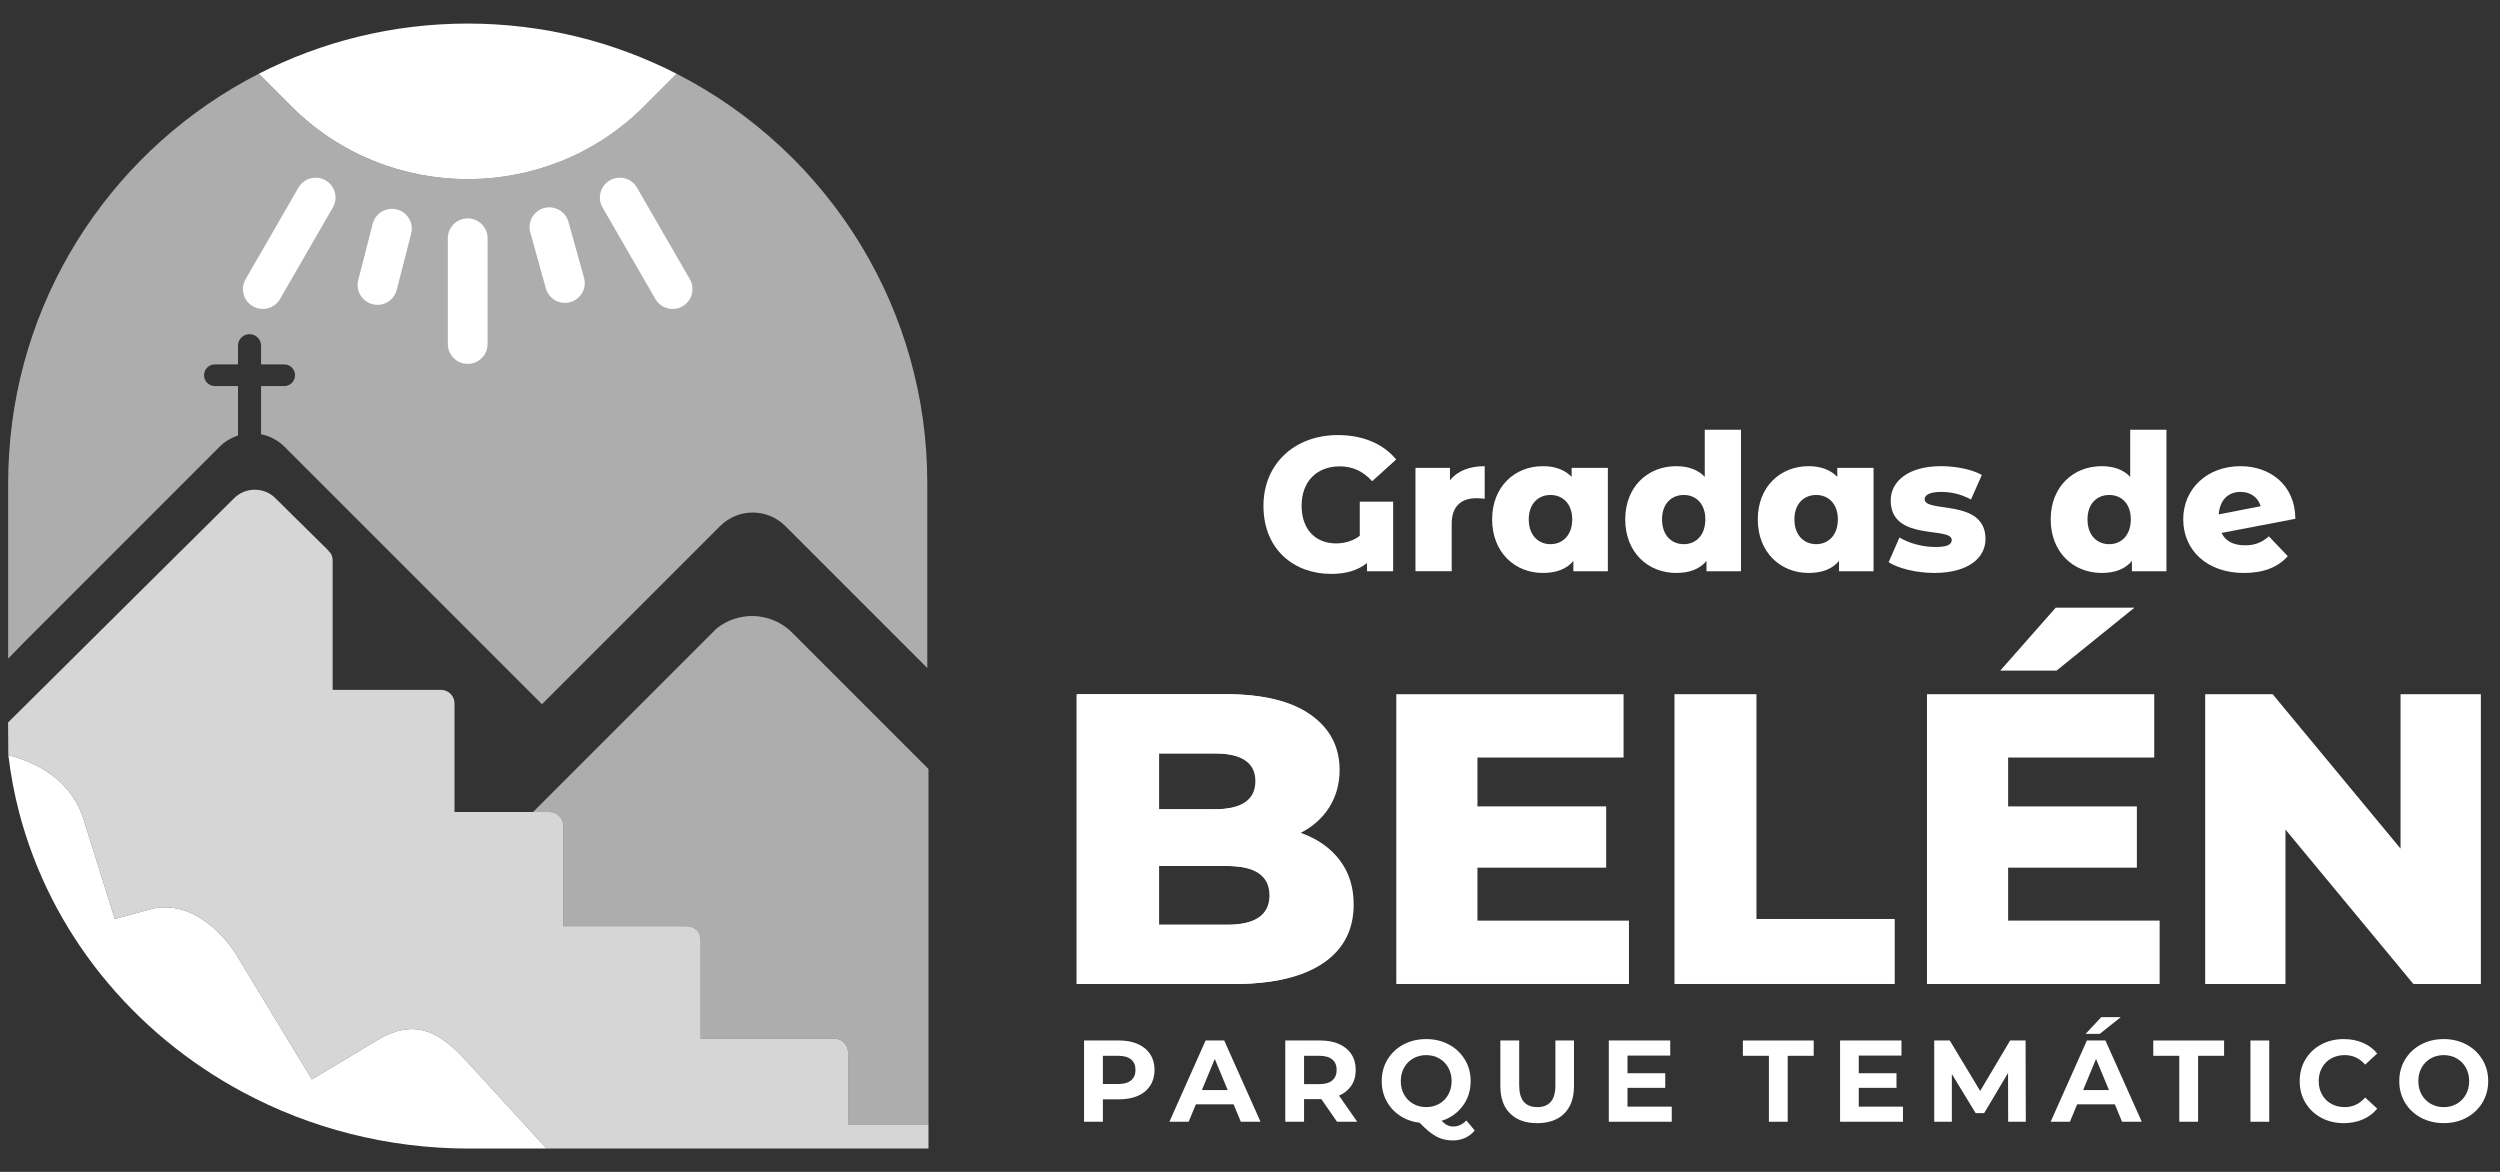 <?xml version="1.0" encoding="UTF-8"?>
<svg width="96px" height="45px" viewBox="0 0 96 45" version="1.1" xmlns="http://www.w3.org/2000/svg" xmlns:xlink="http://www.w3.org/1999/xlink">
    <rect x="0" y="0" width="96" height="45" fill="#333333" stroke="none"/>
    <title>gradas 3</title>
    <g id="Page-1" stroke="none" stroke-width="1" fill="none" fill-rule="evenodd">
        <g id="gradas-3" transform="translate(0.31, 0.905)">
            <path d="M48.436,33.478 C48.436,32.725 47.885,32.349 46.783,32.349 L44.144,32.349 L44.144,34.606 L46.783,34.606 C47.885,34.606 48.436,34.23 48.436,33.478 L48.436,33.478 Z M44.144,28.026 L44.144,30.171 L46.306,30.171 C47.365,30.171 47.896,29.811 47.896,29.09 C47.896,28.381 47.365,28.026 46.306,28.026 L44.144,28.026 Z M51.075,32.118 C51.435,32.59 51.615,33.159 51.615,33.827 C51.615,34.803 51.223,35.554 50.439,36.085 C49.655,36.614 48.521,36.88 47.037,36.88 L41.029,36.88 L41.029,25.752 L46.719,25.752 C48.139,25.752 49.22,26.014 49.962,26.539 C50.704,27.063 51.075,27.771 51.075,28.661 C51.075,29.191 50.945,29.665 50.685,30.084 C50.425,30.502 50.057,30.834 49.581,31.077 C50.216,31.3 50.714,31.647 51.075,32.118 L51.075,32.118 Z" id="Shape" fill="#FFFFFF" fill-rule="nonzero"></path>
            <path d="M51.905,18.358 L53.187,18.358 L53.187,21.031 L52.183,21.031 L52.183,20.716 C51.817,21.009 51.349,21.133 50.807,21.133 C49.394,21.133 48.207,20.21 48.207,18.519 C48.207,16.908 49.401,15.802 51.063,15.802 C52.022,15.802 52.799,16.131 53.304,16.739 L52.381,17.574 C52.03,17.186 51.627,17.003 51.136,17.003 C50.258,17.003 49.672,17.581 49.672,18.512 C49.672,19.5 50.279,19.962 50.99,19.962 C51.327,19.962 51.656,19.866 51.905,19.669 L51.905,18.358 L51.905,18.358 Z" id="Path" fill="#FFFFFF" fill-rule="nonzero"></path>
            <path d="M56.702,16.996 L56.702,18.248 C56.578,18.233 56.489,18.226 56.387,18.226 C55.823,18.226 55.435,18.512 55.435,19.207 L55.435,21.03 L54.044,21.03 L54.044,17.061 L55.369,17.061 L55.369,17.538 C55.655,17.179 56.116,16.996 56.702,16.996 L56.702,16.996 Z" id="Path" fill="#FFFFFF" fill-rule="nonzero"></path>
            <path d="M60.063,19.039 C60.063,18.438 59.697,18.102 59.228,18.102 C58.76,18.102 58.394,18.438 58.394,19.039 C58.394,19.646 58.76,19.991 59.228,19.991 C59.697,19.991 60.063,19.646 60.063,19.039 Z M61.432,17.062 L61.432,21.031 L60.107,21.031 L60.107,20.635 C59.844,20.95 59.456,21.096 58.935,21.096 C57.859,21.096 56.988,20.305 56.988,19.039 C56.988,17.779 57.859,16.996 58.935,16.996 C59.397,16.996 59.77,17.128 60.041,17.406 L60.041,17.062 L61.432,17.062 Z" id="Shape" fill="#FFFFFF" fill-rule="nonzero"></path>
            <path d="M65.175,19.039 C65.175,18.438 64.816,18.102 64.347,18.102 C63.871,18.102 63.512,18.438 63.512,19.039 C63.512,19.646 63.871,19.991 64.347,19.991 C64.816,19.991 65.175,19.646 65.175,19.039 Z M66.544,15.597 L66.544,21.031 L65.219,21.031 L65.219,20.635 C64.955,20.95 64.567,21.096 64.054,21.096 C62.971,21.096 62.099,20.305 62.099,19.039 C62.099,17.779 62.971,16.996 64.054,16.996 C64.516,16.996 64.889,17.128 65.153,17.406 L65.153,15.597 L66.544,15.597 Z" id="Shape" fill="#FFFFFF" fill-rule="nonzero"></path>
            <path d="M70.264,19.039 C70.264,18.438 69.898,18.102 69.43,18.102 C68.961,18.102 68.595,18.438 68.595,19.039 C68.595,19.646 68.961,19.991 69.43,19.991 C69.898,19.991 70.264,19.646 70.264,19.039 Z M71.634,17.062 L71.634,21.031 L70.308,21.031 L70.308,20.635 C70.045,20.95 69.657,21.096 69.136,21.096 C68.06,21.096 67.189,20.305 67.189,19.039 C67.189,17.779 68.06,16.996 69.136,16.996 C69.598,16.996 69.971,17.128 70.242,17.406 L70.242,17.062 L71.634,17.062 Z" id="Shape" fill="#FFFFFF" fill-rule="nonzero"></path>
            <path d="M72.213,20.686 L72.63,19.734 C72.996,19.962 73.531,20.1 74.014,20.1 C74.483,20.1 74.636,19.998 74.636,19.829 C74.636,19.295 72.293,19.903 72.293,18.314 C72.293,17.567 72.981,16.996 74.226,16.996 C74.783,16.996 75.398,17.113 75.793,17.333 L75.376,18.277 C74.981,18.058 74.585,17.984 74.234,17.984 C73.765,17.984 73.597,18.116 73.597,18.263 C73.597,18.812 75.933,18.218 75.933,19.793 C75.933,20.525 75.259,21.096 73.97,21.096 C73.296,21.096 72.601,20.928 72.213,20.686 Z" id="Path" fill="#FFFFFF" fill-rule="nonzero"></path>
            <path d="M81.513,19.039 C81.513,18.438 81.154,18.102 80.685,18.102 C80.209,18.102 79.85,18.438 79.85,19.039 C79.85,19.646 80.209,19.991 80.685,19.991 C81.154,19.991 81.513,19.646 81.513,19.039 Z M82.882,15.597 L82.882,21.031 L81.556,21.031 L81.556,20.635 C81.293,20.95 80.905,21.096 80.392,21.096 C79.308,21.096 78.437,20.305 78.437,19.039 C78.437,17.779 79.308,16.996 80.392,16.996 C80.854,16.996 81.227,17.128 81.49,17.406 L81.49,15.597 L82.882,15.597 Z" id="Shape" fill="#FFFFFF" fill-rule="nonzero"></path>
            <path d="M84.889,18.848 L86.5,18.534 C86.405,18.204 86.119,17.984 85.731,17.984 C85.255,17.984 84.933,18.285 84.889,18.848 L84.889,18.848 Z M86.815,19.69 L87.54,20.452 C87.166,20.877 86.61,21.097 85.855,21.097 C84.442,21.097 83.526,20.225 83.526,19.039 C83.526,17.845 84.464,16.996 85.724,16.996 C86.866,16.996 87.825,17.721 87.832,19.017 L84.998,19.559 C85.152,19.881 85.46,20.035 85.899,20.035 C86.287,20.035 86.543,19.925 86.815,19.69 L86.815,19.69 Z" id="Shape" fill="#FFFFFF" fill-rule="nonzero"></path>
            <path d="M48.492,33.478 C48.492,32.725 47.94,32.349 46.838,32.349 L44.2,32.349 L44.2,34.606 L46.838,34.606 C47.94,34.606 48.492,34.23 48.492,33.478 L48.492,33.478 Z M44.2,28.026 L44.2,30.171 L46.362,30.171 C47.421,30.171 47.951,29.811 47.951,29.09 C47.951,28.381 47.421,28.026 46.362,28.026 L44.2,28.026 Z M51.131,32.118 C51.491,32.59 51.671,33.159 51.671,33.827 C51.671,34.803 51.279,35.554 50.495,36.085 C49.71,36.614 48.576,36.88 47.093,36.88 L41.084,36.88 L41.084,25.752 L46.775,25.752 C48.195,25.752 49.276,26.014 50.018,26.539 C50.76,27.063 51.131,27.771 51.131,28.661 C51.131,29.191 51.001,29.665 50.741,30.084 C50.481,30.502 50.113,30.834 49.636,31.077 C50.272,31.3 50.77,31.647 51.131,32.118 Z" id="Shape" fill="#FFFFFF" fill-rule="nonzero"></path>
            <polygon id="Path" fill="#FFFFFF" fill-rule="nonzero" points="62.242 34.447 62.242 36.88 53.308 36.88 53.308 25.753 62.035 25.753 62.035 28.184 56.424 28.184 56.424 30.06 61.367 30.06 61.367 32.413 56.424 32.413 56.424 34.447"></polygon>
            <polygon id="Path" fill="#FFFFFF" fill-rule="nonzero" points="63.99 25.752 67.138 25.752 67.138 34.384 72.447 34.384 72.447 36.88 63.99 36.88"></polygon>
            <path d="M78.63,22.43 L81.651,22.43 L78.662,24.846 L76.5,24.846 L78.63,22.43 L78.63,22.43 Z M82.62,34.447 L82.62,36.88 L73.686,36.88 L73.686,25.753 L82.413,25.753 L82.413,28.184 L76.802,28.184 L76.802,30.06 L81.746,30.06 L81.746,32.413 L76.802,32.413 L76.802,34.447 L82.62,34.447 L82.62,34.447 Z" id="Shape" fill="#FFFFFF" fill-rule="nonzero"></path>
            <polygon id="Path" fill="#FFFFFF" fill-rule="nonzero" points="94.955 25.752 94.955 36.88 92.364 36.88 87.452 30.95 87.452 36.88 84.369 36.88 84.369 25.752 86.96 25.752 91.871 31.681 91.871 25.752"></polygon>
            <path d="M43.124,40.581 C43.236,40.487 43.293,40.354 43.293,40.182 C43.293,40.006 43.236,39.872 43.124,39.778 C43.011,39.685 42.846,39.638 42.629,39.638 L42.041,39.638 L42.041,40.721 L42.629,40.721 C42.846,40.721 43.011,40.675 43.124,40.581 Z M43.389,39.188 C43.593,39.28 43.749,39.41 43.859,39.58 C43.969,39.749 44.024,39.95 44.024,40.182 C44.024,40.41 43.969,40.61 43.859,40.781 C43.749,40.952 43.593,41.083 43.389,41.173 C43.185,41.264 42.945,41.309 42.669,41.309 L42.041,41.309 L42.041,42.17 L41.318,42.17 L41.318,39.05 L42.669,39.05 C42.945,39.05 43.185,39.096 43.389,39.188 Z" id="Shape" fill="#FFFFFF" fill-rule="nonzero"></path>
            <path d="M46.833,40.953 L46.337,39.758 L45.843,40.953 L46.833,40.953 Z M47.06,41.501 L45.611,41.501 L45.335,42.17 L44.595,42.17 L45.986,39.049 L46.699,39.049 L48.094,42.17 L47.337,42.17 L47.06,41.501 Z" id="Shape" fill="#FFFFFF" fill-rule="nonzero"></path>
            <path d="M50.849,39.778 C50.737,39.685 50.572,39.638 50.355,39.638 L49.766,39.638 L49.766,40.726 L50.355,40.726 C50.572,40.726 50.737,40.678 50.849,40.583 C50.962,40.487 51.018,40.354 51.018,40.182 C51.018,40.006 50.962,39.872 50.849,39.778 L50.849,39.778 Z M51.032,42.17 L50.43,41.301 L50.394,41.301 L49.766,41.301 L49.766,42.17 L49.044,42.17 L49.044,39.05 L50.394,39.05 C50.671,39.05 50.911,39.096 51.114,39.188 C51.318,39.28 51.475,39.41 51.585,39.58 C51.695,39.749 51.75,39.95 51.75,40.182 C51.75,40.414 51.694,40.614 51.583,40.781 C51.471,40.949 51.313,41.078 51.108,41.167 L51.807,42.17 L51.032,42.17 L51.032,42.17 Z" id="Shape" fill="#FFFFFF" fill-rule="nonzero"></path>
            <path d="M53.606,41.127 C53.691,41.279 53.808,41.397 53.957,41.481 C54.105,41.566 54.271,41.608 54.456,41.608 C54.64,41.608 54.806,41.566 54.955,41.481 C55.104,41.397 55.22,41.279 55.305,41.127 C55.39,40.975 55.432,40.803 55.432,40.61 C55.432,40.416 55.39,40.244 55.305,40.093 C55.22,39.941 55.104,39.823 54.955,39.739 C54.806,39.653 54.64,39.611 54.456,39.611 C54.271,39.611 54.105,39.653 53.957,39.739 C53.808,39.823 53.691,39.941 53.606,40.093 C53.522,40.244 53.48,40.416 53.48,40.61 C53.48,40.803 53.522,40.975 53.606,41.127 Z M56.319,42.505 C56.218,42.63 56.095,42.724 55.952,42.79 C55.807,42.855 55.649,42.888 55.477,42.888 C55.245,42.888 55.035,42.838 54.848,42.738 C54.661,42.639 54.447,42.462 54.206,42.21 C53.924,42.175 53.672,42.084 53.45,41.938 C53.229,41.793 53.057,41.605 52.933,41.374 C52.81,41.145 52.748,40.889 52.748,40.61 C52.748,40.303 52.822,40.028 52.969,39.783 C53.116,39.538 53.32,39.345 53.58,39.205 C53.84,39.066 54.132,38.996 54.456,38.996 C54.779,38.996 55.071,39.066 55.33,39.205 C55.588,39.345 55.791,39.538 55.94,39.783 C56.089,40.028 56.163,40.303 56.163,40.61 C56.163,40.972 56.061,41.29 55.858,41.564 C55.654,41.837 55.385,42.028 55.049,42.134 C55.123,42.211 55.195,42.267 55.265,42.301 C55.335,42.335 55.41,42.353 55.49,42.353 C55.683,42.353 55.852,42.276 55.998,42.121 L56.319,42.505 L56.319,42.505 Z" id="Shape" fill="#FFFFFF" fill-rule="nonzero"></path>
            <path d="M57.677,41.853 C57.428,41.607 57.304,41.255 57.304,40.797 L57.304,39.05 L58.027,39.05 L58.027,40.77 C58.027,41.329 58.258,41.608 58.722,41.608 C58.947,41.608 59.12,41.541 59.239,41.406 C59.358,41.27 59.417,41.059 59.417,40.77 L59.417,39.05 L60.131,39.05 L60.131,40.797 C60.131,41.255 60.006,41.607 59.759,41.853 C59.511,42.1 59.163,42.224 58.717,42.224 C58.272,42.224 57.925,42.1 57.677,41.853 L57.677,41.853 Z" id="Path" fill="#FFFFFF" fill-rule="nonzero"></path>
            <polygon id="Path" fill="#FFFFFF" fill-rule="nonzero" points="63.885 41.59 63.885 42.17 61.468 42.17 61.468 39.049 63.827 39.049 63.827 39.629 62.186 39.629 62.186 40.307 63.635 40.307 63.635 40.868 62.186 40.868 62.186 41.59"></polygon>
            <polygon id="Path" fill="#FFFFFF" fill-rule="nonzero" points="67.616 39.638 66.617 39.638 66.617 39.05 69.336 39.05 69.336 39.638 68.338 39.638 68.338 42.17 67.616 42.17"></polygon>
            <polygon id="Path" fill="#FFFFFF" fill-rule="nonzero" points="72.764 41.59 72.764 42.17 70.349 42.17 70.349 39.049 72.707 39.049 72.707 39.629 71.066 39.629 71.066 40.307 72.515 40.307 72.515 40.868 71.066 40.868 71.066 41.59"></polygon>
            <polygon id="Path" fill="#FFFFFF" fill-rule="nonzero" points="76.803 42.17 76.799 40.298 75.881 41.84 75.555 41.84 74.641 40.338 74.641 42.17 73.964 42.17 73.964 39.05 74.561 39.05 75.729 40.988 76.879 39.05 77.472 39.05 77.481 42.17"></polygon>
            <path d="M80.379,38.153 L81.128,38.153 L80.321,38.795 L79.777,38.795 L80.379,38.153 Z M80.674,40.953 L80.178,39.758 L79.683,40.953 L80.674,40.953 Z M80.9,41.502 L79.452,41.502 L79.175,42.17 L78.435,42.17 L79.827,39.05 L80.539,39.05 L81.934,42.17 L81.177,42.17 L80.9,41.502 Z" id="Shape" fill="#FFFFFF" fill-rule="nonzero"></path>
            <polygon id="Path" fill="#FFFFFF" fill-rule="nonzero" points="83.375 39.638 82.376 39.638 82.376 39.05 85.095 39.05 85.095 39.638 84.097 39.638 84.097 42.17 83.375 42.17"></polygon>
            <polygon id="Path" fill="#FFFFFF" fill-rule="nonzero" points="86.107 39.05 86.829 39.05 86.829 42.17 86.107 42.17"></polygon>
            <path d="M88.824,42.016 C88.567,41.878 88.365,41.686 88.218,41.441 C88.071,41.196 87.998,40.918 87.998,40.61 C87.998,40.301 88.071,40.023 88.218,39.778 C88.365,39.533 88.567,39.341 88.824,39.203 C89.081,39.065 89.371,38.996 89.691,38.996 C89.962,38.996 90.207,39.044 90.425,39.139 C90.644,39.233 90.827,39.37 90.975,39.549 L90.512,39.977 C90.3,39.733 90.04,39.611 89.727,39.611 C89.534,39.611 89.362,39.653 89.21,39.738 C89.058,39.822 88.94,39.941 88.856,40.093 C88.771,40.244 88.728,40.416 88.728,40.61 C88.728,40.803 88.771,40.975 88.856,41.127 C88.94,41.278 89.058,41.396 89.21,41.481 C89.362,41.566 89.534,41.608 89.727,41.608 C90.04,41.608 90.3,41.485 90.512,41.239 L90.975,41.667 C90.827,41.848 90.643,41.986 90.423,42.081 C90.203,42.176 89.958,42.224 89.687,42.224 C89.369,42.224 89.081,42.154 88.824,42.016 L88.824,42.016 Z" id="Path" fill="#FFFFFF" fill-rule="nonzero"></path>
            <path d="M94.029,41.481 C94.177,41.397 94.294,41.278 94.379,41.127 C94.463,40.975 94.506,40.803 94.506,40.609 C94.506,40.416 94.463,40.244 94.379,40.093 C94.294,39.941 94.177,39.823 94.029,39.738 C93.88,39.653 93.714,39.611 93.53,39.611 C93.345,39.611 93.179,39.653 93.031,39.738 C92.882,39.823 92.765,39.941 92.68,40.093 C92.596,40.244 92.554,40.416 92.554,40.609 C92.554,40.803 92.596,40.975 92.68,41.127 C92.765,41.278 92.882,41.397 93.031,41.481 C93.179,41.566 93.345,41.609 93.53,41.609 C93.714,41.609 93.88,41.566 94.029,41.481 Z M92.653,42.014 C92.394,41.874 92.191,41.682 92.043,41.437 C91.896,41.191 91.822,40.916 91.822,40.609 C91.822,40.303 91.896,40.028 92.043,39.783 C92.191,39.538 92.394,39.345 92.653,39.206 C92.914,39.066 93.206,38.996 93.53,38.996 C93.854,38.996 94.145,39.066 94.404,39.206 C94.662,39.345 94.865,39.538 95.014,39.783 C95.163,40.028 95.237,40.303 95.237,40.609 C95.237,40.916 95.163,41.191 95.014,41.437 C94.865,41.682 94.662,41.874 94.404,42.014 C94.145,42.153 93.854,42.223 93.53,42.223 C93.206,42.223 92.914,42.153 92.653,42.014 Z" id="Shape" fill="#FFFFFF" fill-rule="nonzero"></path>
            <path d="M32.776,8.553 C31.078,5.734 28.613,3.431 25.672,1.927 L24.415,3.185 C22.555,5.044 20.102,5.974 17.65,5.974 C15.197,5.974 12.745,5.044 10.885,3.184 L9.628,1.927 C4.228,4.689 0.438,10.148 0.039,16.528 C0.015,16.898 0.003,17.271 0.003,17.648 L0.003,21.402 L0.003,21.521 L0.003,21.687 L0.003,24.386 L0.599,23.773 L2.457,21.915 L8.117,16.254 C8.324,16.047 8.569,15.904 8.829,15.821 L8.829,13.92 L7.941,13.92 C7.711,13.92 7.525,13.734 7.525,13.504 C7.525,13.274 7.711,13.088 7.941,13.088 L8.829,13.088 L8.829,12.369 C8.829,12.125 9.028,11.927 9.272,11.927 C9.517,11.927 9.715,12.125 9.715,12.369 L9.715,13.088 L10.604,13.088 C10.833,13.088 11.02,13.274 11.02,13.504 C11.02,13.734 10.833,13.92 10.604,13.92 L9.715,13.92 L9.715,15.77 C10.046,15.836 10.363,15.997 10.619,16.254 L20.502,26.137 L27.343,19.295 C28.034,18.604 29.155,18.604 29.846,19.295 L35.298,24.746 L35.298,17.648 C35.298,14.32 34.376,11.209 32.776,8.553 L32.776,8.553 Z" id="Path" fill-opacity="0.6" fill="#FFFFFF" fill-rule="nonzero"></path>
            <path d="M22.116,9.761 C22.229,10.165 21.993,10.584 21.588,10.698 C21.185,10.81 20.765,10.574 20.652,10.17 L20.053,8.021 C19.94,7.617 20.176,7.198 20.58,7.085 C20.984,6.972 21.404,7.208 21.517,7.612 L22.116,9.761 Z" id="Path" fill="#FFFFFF"></path>
            <path d="M24.857,10.578 C25.068,10.943 25.535,11.067 25.9,10.856 C26.265,10.645 26.389,10.179 26.178,9.814 L24.149,6.299 C23.938,5.934 23.471,5.81 23.106,6.021 C22.742,6.231 22.617,6.698 22.828,7.063 L24.857,10.578 L24.857,10.578 Z" id="Path" fill="#FFFFFF"></path>
            <path d="M17.65,5.974 C20.102,5.974 22.555,5.045 24.415,3.185 L25.672,1.927 C23.265,0.696 20.539,0 17.65,0 C14.761,0 12.035,0.696 9.628,1.927 L10.885,3.184 C12.745,5.044 15.197,5.974 17.65,5.974 L17.65,5.974 Z" id="Path" fill="#FFFFFF" fill-rule="nonzero"></path>
            <path d="M18.413,12.304 L18.414,8.246 C18.414,7.824 18.072,7.482 17.65,7.482 C17.228,7.482 16.887,7.824 16.886,8.246 L16.886,12.304 C16.887,12.726 17.228,13.068 17.65,13.068 C18.072,13.068 18.414,12.726 18.413,12.304 Z" id="Path" fill="#FFFFFF"></path>
            <path d="M14.924,10.227 C14.819,10.635 14.403,10.881 13.995,10.776 C13.587,10.671 13.342,10.255 13.447,9.847 L14.002,7.688 C14.107,7.28 14.523,7.034 14.931,7.139 C15.338,7.243 15.585,7.659 15.479,8.067 L14.924,10.227 L14.924,10.227 Z" id="Path" fill="#FFFFFF"></path>
            <path d="M10.442,10.578 C10.232,10.942 9.765,11.067 9.4,10.856 C9.035,10.646 8.911,10.179 9.122,9.814 L11.151,6.299 C11.362,5.934 11.828,5.81 12.193,6.021 C12.558,6.231 12.682,6.698 12.471,7.063 L10.442,10.578 L10.442,10.578 Z" id="Path" fill="#FFFFFF"></path>
            <path d="M21.317,30.794 L21.317,31.781 L21.317,34.661 L26.074,34.661 C26.362,34.661 26.596,34.893 26.596,35.179 L26.596,35.587 L26.596,38.979 L31.732,38.979 C32.021,38.979 32.255,39.211 32.255,39.497 L32.255,42.292 L35.344,42.292 L35.344,40.17 L35.344,28.625 L34.593,27.874 L30.054,23.335 C29.256,22.592 28.039,22.557 27.203,23.232 L25.466,24.968 L25.402,25.033 L22.804,27.631 L22.804,27.631 L22.554,27.881 L20.159,30.276 L20.795,30.276 C21.083,30.276 21.317,30.508 21.317,30.794 L21.317,30.794 Z" id="Path" fill-opacity="0.6" fill="#FFFFFF" fill-rule="nonzero"></path>
            <line x1="35.389" y1="42.292" x2="35.389" y2="43.2" id="Path"></line>
            <path d="M32.254,42.292 L32.254,39.497 C32.254,39.211 32.02,38.979 31.732,38.979 L26.596,38.979 L26.596,35.587 L26.596,35.179 C26.596,34.893 26.362,34.661 26.074,34.661 L21.317,34.661 L21.317,31.781 L21.317,30.794 C21.317,30.508 21.083,30.276 20.794,30.276 L20.159,30.276 L17.143,30.276 L17.143,26.103 C17.143,25.817 16.909,25.585 16.621,25.585 L12.464,25.585 L12.464,24.647 L12.464,20.61 C12.464,20.506 12.433,20.409 12.379,20.328 L12.302,20.252 L12.318,20.252 L10.907,18.861 L10.267,18.226 C9.829,17.791 9.118,17.791 8.68,18.226 L6.8,20.092 L6.799,20.092 L6.767,20.123 L6.767,20.123 L4.32,22.551 L0,26.838 L0.01,28.091 C0.613,28.247 2.338,28.769 2.897,30.553 L4.098,34.386 L5.499,34.002 C7.1,33.619 8.348,35.063 8.79,35.796 L9.353,36.729 L11.666,40.544 L14.286,38.974 C15.843,38.101 16.792,38.968 17.672,39.918 L20.678,43.2 L21.451,43.2 L28.71,43.2 L31.354,43.2 L32.254,43.2 L35.344,43.2 L35.344,42.292 L32.254,42.292 L32.254,42.292 Z" id="Path" fill-opacity="0.8" fill="#FFFFFF" fill-rule="nonzero"></path>
            <path d="M14.286,38.974 L11.666,40.544 L9.353,36.729 L8.79,35.796 C8.348,35.063 7.1,33.619 5.499,34.002 L4.098,34.386 L2.897,30.553 C2.337,28.769 0.613,28.247 0.01,28.091 C0.1,28.845 0.24,29.584 0.428,30.304 C1.634,34.91 4.795,38.772 9.019,41.036 C11.59,42.414 14.553,43.2 17.709,43.2 L17.709,43.2 L19.931,43.2 L20.679,43.2 L17.672,39.917 C16.793,38.968 15.843,38.101 14.286,38.974 L14.286,38.974 Z" id="Path" fill="#FFFFFF" fill-rule="nonzero"></path>
        </g>
    </g>
</svg>